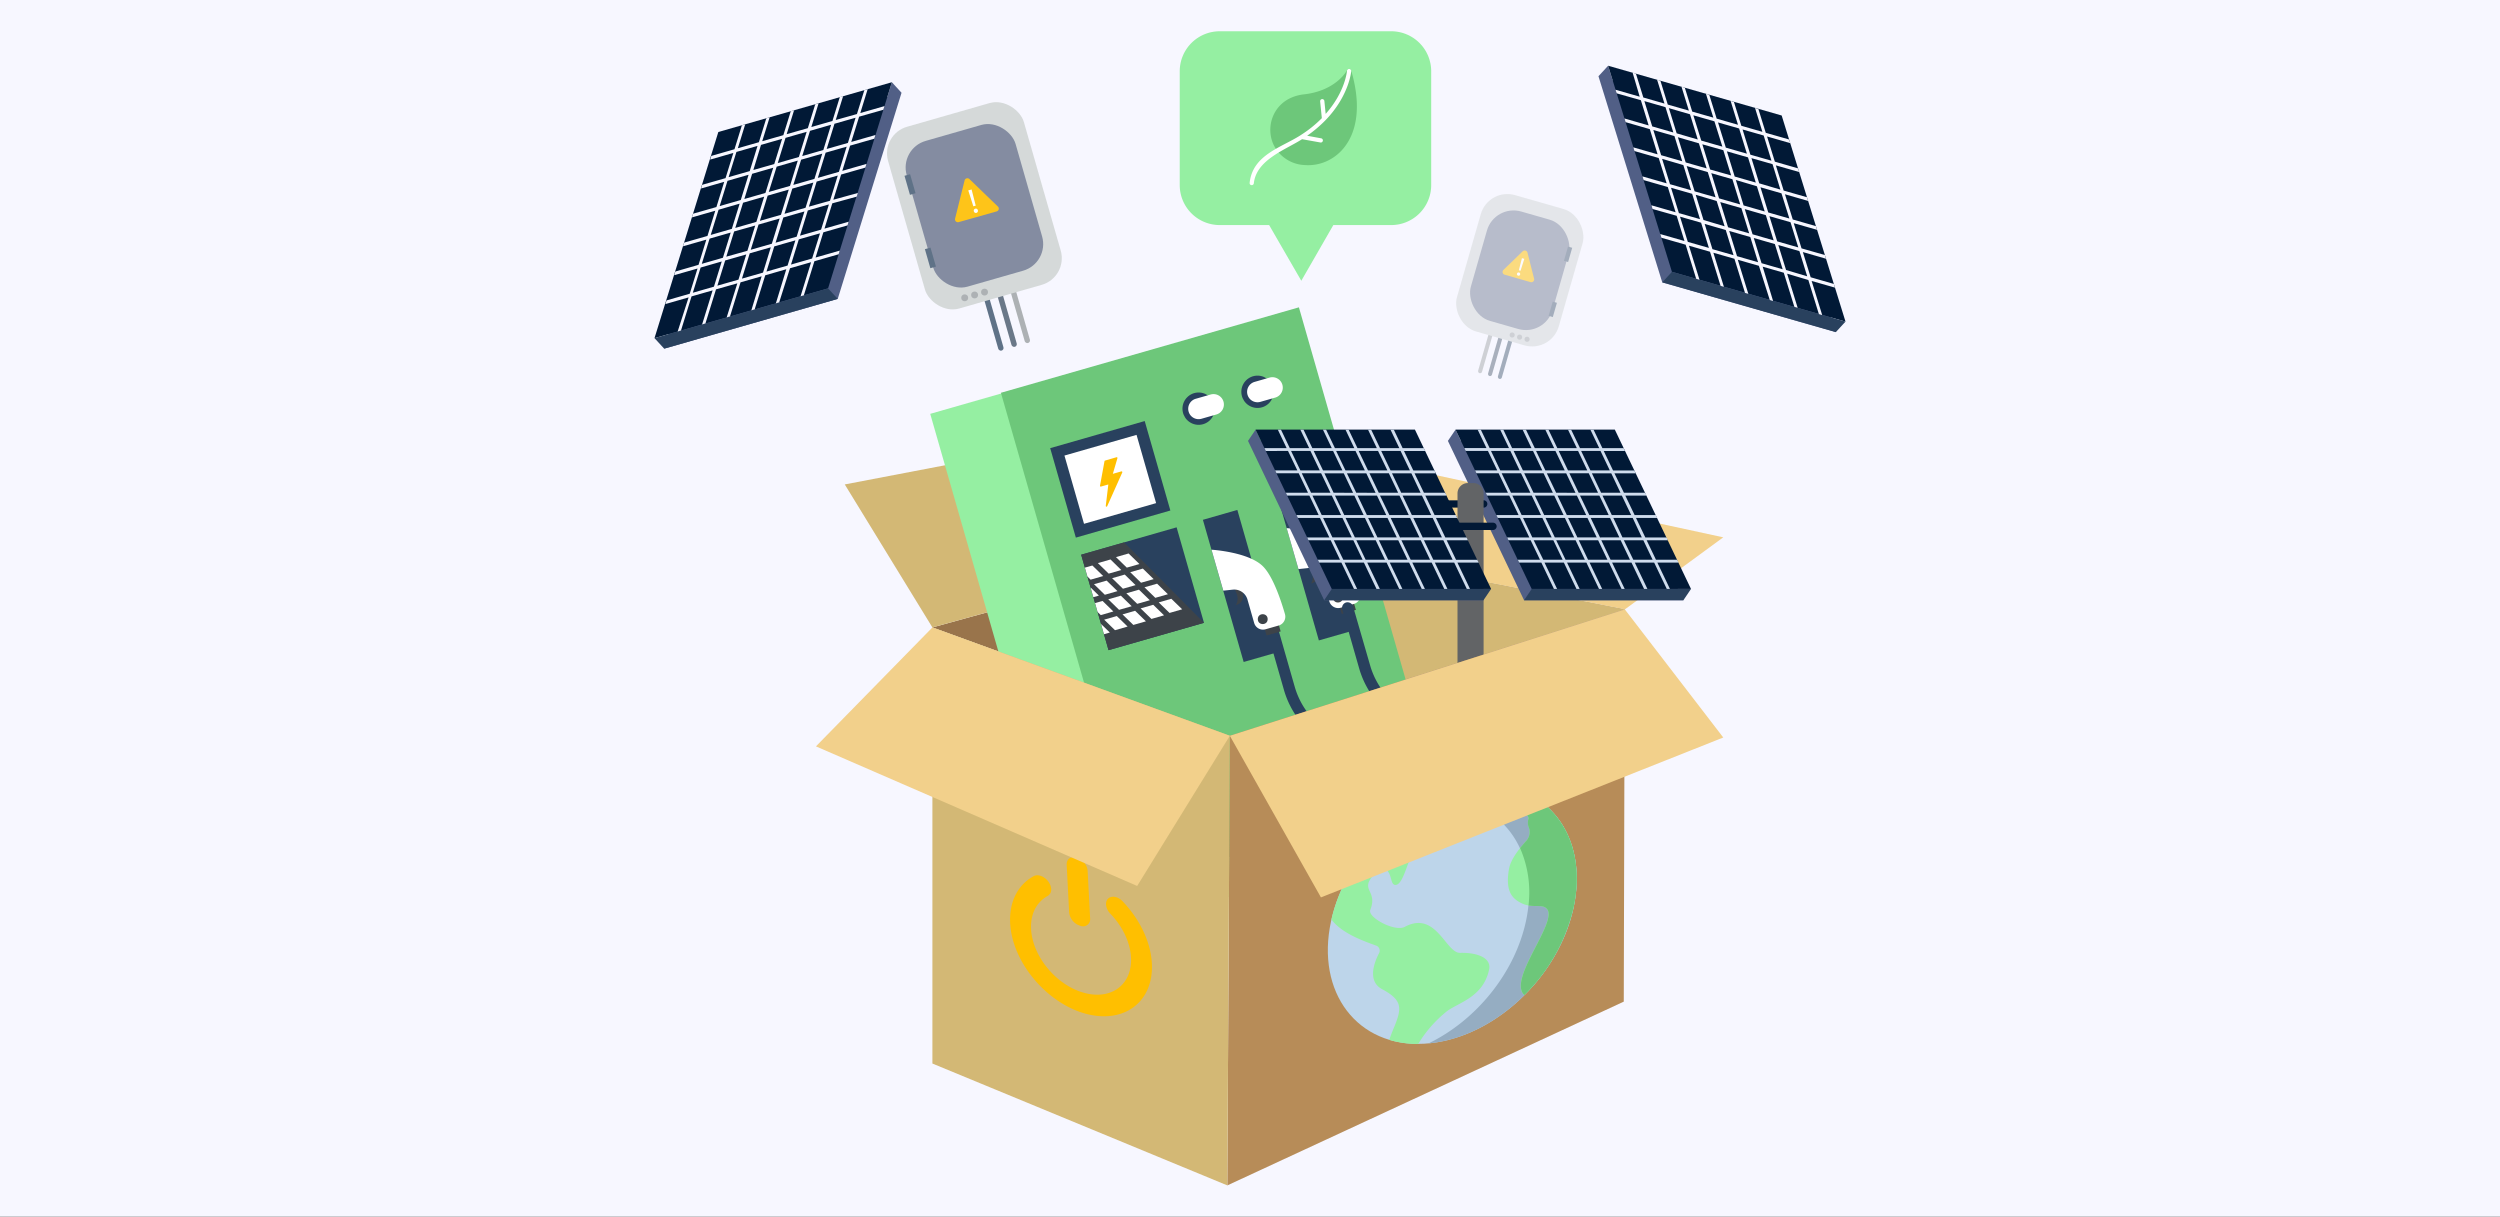 <?xml version="1.0" encoding="UTF-8"?> <svg xmlns="http://www.w3.org/2000/svg" xmlns:xlink="http://www.w3.org/1999/xlink" width="750" height="365" viewBox="0 0 750 365"><rect x="0" y="0" width="750" height="365" fill="#333333" stroke="none"/><defs><style>.a{fill:none;}.b{clip-path:url(#a);}.c{fill:#bdd5ea;}.d{fill:#e5fdff;}.e{fill:#95adc2;}.f{fill:#ffe728;}.g{fill:#a9c1d6;}.h{fill:#ffbf00;}.i{clip-path:url(#b);}.j{clip-path:url(#c);}.k{opacity:0.3;}.l{fill:#6dc77a;}.m{fill:#459f52;}.n{fill:#fff;}.o{fill:#f7f7ff;}.p{opacity:0.9;}.q{fill:#4f647a;}.r{fill:#5b6a7b;}.s{fill:#a5aaac;}.t{fill:#d1d6d5;}.u{fill:#788197;}.v{fill:#99744b;}.w{fill:#f2d08b;}.x{fill:#d3b875;}.y{fill:#95efa2;}.z{fill:#29415e;}.aa{fill:#3d4349;}.ab{fill:#515f86;}.ac{fill:#011936;}.ad{fill:#cfdced;}.ae{fill:#626466;}.af{fill:#918f90;}.ag{fill:#b78c58;}.ah{opacity:0.5;}</style><clipPath id="a"><rect class="a" y="-384.67" width="750" height="365"></rect></clipPath><clipPath id="b"><rect class="a" x="770" y="-384.67" width="750" height="365"></rect></clipPath><clipPath id="c"><rect class="a" x="-770" y="0.51" width="750.39" height="364.49"></rect></clipPath></defs><g class="b"><rect class="c" x="580.97" y="-54.86" width="348.27" height="371.16" transform="translate(1510.21 261.44) rotate(-180)"></rect><rect class="d" x="149.3" y="-54.86" width="431.68" height="371.16" transform="translate(730.27 261.44) rotate(-180)"></rect><rect class="d" x="41.95" y="-54.86" width="431.68" height="371.16" transform="translate(515.57 261.44) rotate(-180)"></rect><rect class="c" x="383.89" y="-54.86" width="89.73" height="371.16" transform="translate(857.52 261.44) rotate(-180)"></rect><rect class="c" x="88.85" y="-3.59" width="239.01" height="319.89" transform="translate(416.7 312.71) rotate(-180)"></rect><rect class="e" x="88.85" y="-3.59" width="239.01" height="16.63" transform="translate(416.7 9.46) rotate(-180)"></rect><rect class="e" x="88.85" y="50.54" width="239.01" height="16.63" transform="translate(416.7 117.72) rotate(-180)"></rect><rect class="e" x="88.85" y="104.67" width="239.01" height="16.63" transform="translate(416.7 225.98) rotate(-180)"></rect><rect class="e" x="88.85" y="158.8" width="239.01" height="16.63" transform="translate(416.7 334.24) rotate(-180)"></rect><rect class="e" x="88.85" y="212.93" width="239.01" height="16.63" transform="translate(416.7 442.5) rotate(-180)"></rect><rect class="e" x="411.96" y="8.81" width="40.24" height="243.82" transform="translate(864.16 261.44) rotate(-180)"></rect><rect class="f" x="419.55" y="16.85" width="25.05" height="227.47" transform="translate(864.16 261.17) rotate(-180)"></rect><rect class="e" x="497.67" y="8.67" width="59.25" height="243.82" transform="translate(1054.59 261.17) rotate(-180)"></rect><rect class="f" x="505.39" y="16.71" width="43.59" height="227.47" transform="translate(1054.37 260.89) rotate(-180)"></rect><rect class="e" x="678.34" y="58.86" width="143.87" height="257.44" transform="translate(1500.54 375.16) rotate(-180)"></rect><rect class="f" x="696.85" y="84.39" width="44.16" height="92.12" transform="translate(1437.87 260.89) rotate(-180)"></rect><rect class="f" x="696.85" y="198.8" width="44.16" height="92.12" transform="translate(1437.87 489.71) rotate(-180)"></rect><rect class="g" x="680.62" y="174.7" width="13.53" height="25.76" rx="2" transform="translate(1374.76 375.16) rotate(-180)"></rect><circle class="c" cx="687.38" cy="187.58" r="5.38"></circle><rect class="h" x="599.36" y="88.01" width="35.41" height="52.49" transform="translate(1234.12 228.51) rotate(-180)"></rect><rect class="f" x="629.86" y="88.01" width="35.41" height="52.49" transform="translate(1295.14 228.51) rotate(-180)"></rect><rect class="e" x="599.36" y="88.01" width="65.92" height="5.54" transform="translate(1264.63 181.56) rotate(-180)"></rect><rect class="e" x="599.36" y="134.97" width="65.92" height="5.54" transform="translate(1264.63 275.47) rotate(-180)"></rect><rect class="e" x="89.23" y="267.06" width="239.01" height="16.63" transform="translate(417.46 550.76) rotate(-180)"></rect></g><g class="j"><g class="k"><path class="l" d="M-43.59,212.59s-61.73-65.8-184.78-40.21S-394.86,291.8-433.48,288.74s-81.82-57.52-156.2-43.31c-38.51,7.36-66.48,71.41-87.44,91.87a18.24,18.24,0,0,1-9.21,4.9,17.25,17.25,0,0,1-9.22-.65c-23.88-8.44-70.18-24.5-103.32,23.35H-43.59L59,364.54C18.22,280.87-43.59,212.59-43.59,212.59Z"></path><path class="m" d="M59,364.54S41.26,327.77,7.15,318s-58.92-30.8-66.32-43.15S-93.12,243-131,248.48s-48.87,52.31-72.63,57.22-107,19.54-126.59,58.81Z"></path><path class="n" d="M4,315.4l2.06.94C2.15,309.13.71,293.62.71,293.62v-.1S-.74,309-4.66,316.24l2.06-.94a28.86,28.86,0,0,1-2.06,5.12l2.08-1a28.93,28.93,0,0,1-2.08,5.18l4.57-2.09v4.9H1.19V322.5l4.88,2.24A28.93,28.93,0,0,1,4,319.56l2.08,1A29.64,29.64,0,0,1,4,315.4Z"></path></g><polygon class="f" points="34.85 34.96 15.45 51.57 25.74 74.96 1.03 81.47 0.16 107.01 -24.93 102.19 -36.8 124.82 -57.3 109.56 -77.8 124.82 -89.67 102.19 -114.76 107.01 -115.63 81.47 -140.34 74.96 -130.05 51.57 -149.45 34.96 -130.05 18.35 -140.34 -5.04 -115.63 -11.55 -114.76 -37.09 -89.67 -32.27 -77.8 -54.9 -57.3 -39.64 -36.8 -54.9 -24.93 -32.27 0.16 -37.09 1.03 -11.55 25.74 -5.04 15.45 18.35 34.85 34.96"></polygon><circle class="h" cx="-57.3" cy="34.96" r="61.44"></circle></g><rect class="o" width="750" height="365"></rect><g class="p"><rect class="q" x="296.74" y="84.33" width="1.62" height="21.26" rx="0.81" transform="translate(-14.65 85.7) rotate(-16)"></rect><rect class="r" x="300.71" y="83.19" width="1.63" height="21.26" rx="0.81" transform="translate(-14.18 86.75) rotate(-16)"></rect><rect class="s" x="304.67" y="82.06" width="1.62" height="21.26" rx="0.81" transform="translate(-13.71 87.79) rotate(-16)"></rect><rect class="t" x="271.13" y="33.37" width="42.38" height="56.73" rx="8.31" transform="translate(-5.69 82.97) rotate(-16)"></rect><rect class="u" x="275.33" y="38.99" width="33.98" height="45.49" rx="8.31" transform="translate(-5.69 82.97) rotate(-16)"></rect><rect class="q" x="272.13" y="52.39" width="1.75" height="5.94" transform="translate(-4.68 77.39) rotate(-16)"></rect><rect class="q" x="278.25" y="74.4" width="1.75" height="5.94" transform="translate(-10.51 79.93) rotate(-16)"></rect><path class="h" d="M289.37,54.17l-2.86,11.47a.87.87,0,0,0,1.08,1L299,63.42a.86.86,0,0,0,.37-1.45l-8.51-8.22A.87.87,0,0,0,289.37,54.17Z"></path><path class="n" d="M292,61.89l-1.52-4.77,1-.28,1.24,4.86Zm.16,1.51a.62.62,0,0,1,.42-.79.6.6,0,0,1,.77.45.62.62,0,1,1-1.19.34Z"></path><circle class="s" cx="289.41" cy="89.34" r="1.03"></circle><circle class="s" cx="292.38" cy="88.49" r="1.03"></circle><circle class="s" cx="295.36" cy="87.63" r="1.03"></circle></g><polygon class="v" points="279.72 188.23 368.95 220.73 487.13 182.82 377.76 161.2 279.72 188.23"></polygon><polygon class="w" points="377.76 161.2 419.92 140.19 516.98 161.2 487.45 182.82 377.76 161.2"></polygon><polygon class="x" points="377.76 161.2 377.76 218.74 401.33 210.34 487.45 182.82 377.76 161.2"></polygon><polygon class="x" points="279.72 188.23 253.43 145.33 354.11 126.07 377.76 161.2 279.72 188.23"></polygon><rect class="m" x="327.43" y="257.11" width="80.55" height="11.98" transform="translate(-58.27 111.55) rotate(-16)"></rect><rect class="y" x="345.84" y="251.81" width="80.55" height="11.98" transform="translate(-56.1 116.42) rotate(-16)"></rect><rect class="y" x="298.32" y="108.38" width="93" height="152.73" transform="translate(-37.57 102.2) rotate(-16)"></rect><rect class="l" x="319.52" y="102.06" width="93" height="152.73" transform="translate(-35 107.8) rotate(-16)"></rect><rect class="z" x="327.88" y="161.73" width="29.79" height="29.79" transform="translate(-35.41 101.32) rotate(-16)"></rect><polygon class="aa" points="361.2 186.84 337.24 162.72 324.35 166.42 332.56 195.05 361.2 186.84"></polygon><polygon class="n" points="341.83 169.21 338.04 170.29 334.79 167.13 338.58 166.04 341.83 169.21"></polygon><polygon class="n" points="336.39 171.01 332.61 172.09 329.36 168.93 333.15 167.84 336.39 171.01"></polygon><polygon class="n" points="326.23 172.97 327.18 173.9 330.96 172.81 327.71 169.65 325.46 170.29 326.23 172.97"></polygon><polygon class="n" points="346.1 173.74 342.31 174.82 339.07 171.66 342.85 170.57 346.1 173.74"></polygon><polygon class="n" points="340.67 175.54 336.88 176.62 333.63 173.46 337.42 172.37 340.67 175.54"></polygon><polygon class="n" points="335.24 177.34 331.45 178.43 328.2 175.26 331.99 174.18 335.24 177.34"></polygon><polygon class="n" points="350.37 178.27 346.59 179.35 343.34 176.19 347.13 175.1 350.37 178.27"></polygon><polygon class="n" points="344.94 180.07 341.16 181.15 337.91 177.99 341.69 176.9 344.94 180.07"></polygon><polygon class="n" points="339.51 181.87 335.72 182.95 332.48 179.79 336.26 178.7 339.51 181.87"></polygon><polygon class="n" points="354.65 182.79 350.86 183.88 347.61 180.72 351.4 179.63 354.65 182.79"></polygon><polygon class="n" points="349.21 184.6 345.43 185.68 342.18 182.52 345.97 181.43 349.21 184.6"></polygon><polygon class="n" points="343.78 186.4 340 187.48 336.75 184.32 340.53 183.23 343.78 186.4"></polygon><polygon class="n" points="328 179.15 329.67 178.68 327.17 176.24 328 179.15"></polygon><polygon class="n" points="329.28 183.61 330.23 184.53 334.01 183.44 330.76 180.28 328.51 180.93 329.28 183.61"></polygon><polygon class="n" points="338.28 187.97 334.5 189.06 331.25 185.9 335.04 184.81 338.28 187.97"></polygon><polygon class="n" points="331.19 190.27 332.95 189.76 330.31 187.19 331.19 190.27"></polygon><rect class="z" x="318.33" y="129.84" width="29.5" height="27.92" transform="translate(-26.73 97.38) rotate(-16)"></rect><rect class="n" x="321.83" y="133.15" width="22.5" height="21.3" transform="translate(-26.73 97.38) rotate(-16)"></rect><path class="h" d="M336.63,141.49a.2.2,0,0,0-.23-.07l-2.55.73,1.38-4.7a.23.23,0,0,0-.06-.22.22.22,0,0,0-.22-.06l-3.44,1a.24.24,0,0,0-.16.18L330,145.72a.25.25,0,0,0,.07.2.2.2,0,0,0,.22.05l2.21-.63-.77,6.42a.23.23,0,0,0,.16.24H332a.23.23,0,0,0,.15-.12l4.54-10.16A.21.21,0,0,0,336.63,141.49Z"></path><rect class="z" x="366.78" y="153.6" width="10.75" height="44.37" transform="translate(-34.04 109.39) rotate(-16)"></rect><path class="aa" d="M369.92,175.91l2.24-.12s2.43,4.63-1.41,5.74a3.7,3.7,0,0,0,.38-3A11.85,11.85,0,0,0,369.92,175.91Z"></path><path class="z" d="M427.2,223.07l-8.56,2.46A27.07,27.07,0,0,1,385.19,207l-5.08-17.7a1.68,1.68,0,0,1,1.16-2.08,1.69,1.69,0,0,1,2.09,1.15l5.07,17.7a23.71,23.71,0,0,0,29.28,16.23l8.56-2.46a1.69,1.69,0,1,1,.93,3.24Z"></path><rect class="aa" x="379.53" y="187.56" width="4.41" height="2.53" transform="translate(-37.26 112.53) rotate(-16)"></rect><path class="n" d="M363.45,164.91s11.38.69,15.58,5.14c3,3.15,5.33,10.29,6.46,14.19a2.77,2.77,0,0,1-1.9,3.42l-3.92,1.12a2.76,2.76,0,0,1-3.42-1.89l-2-7a4.13,4.13,0,0,0-4.4-3l-2.86.31Z"></path><circle class="aa" cx="378.82" cy="185.74" r="1.48"></circle><rect class="z" x="389.34" y="147.13" width="10.75" height="44.37" transform="translate(-31.38 115.36) rotate(-16)"></rect><path class="aa" d="M392.48,169.44l2.24-.12s2.43,4.63-1.41,5.74a3.69,3.69,0,0,0,.38-3A11.8,11.8,0,0,0,392.48,169.44Z"></path><rect class="aa" x="402.09" y="181.09" width="4.41" height="2.53" transform="translate(-34.6 118.5) rotate(-16)"></rect><path class="n" d="M386,158.44s11.38.69,15.58,5.14c3,3.15,5.33,10.29,6.46,14.19a2.77,2.77,0,0,1-1.9,3.42l-3.92,1.13a2.77,2.77,0,0,1-3.42-1.9l-2-7a4.13,4.13,0,0,0-4.4-3l-2.86.31Z"></path><circle class="aa" cx="401.38" cy="179.27" r="1.48"></circle><path class="z" d="M427.09,216.55a1.67,1.67,0,0,0-1.06-1.12,23.65,23.65,0,0,1-15-15.84L405.94,182A1.75,1.75,0,0,0,404,180.7a1.69,1.69,0,0,0-1.32,2.12l5.07,17.7a27,27,0,0,0,17.19,18.1,1.69,1.69,0,0,0,2.16-2.07Z"></path><circle class="z" cx="359.59" cy="122.6" r="4.85"></circle><path class="n" d="M363.2,118.35l-4.47,1.28a3.1,3.1,0,1,0,1.71,6l4.46-1.28a3.09,3.09,0,1,0-1.7-6Z"></path><circle class="z" cx="377.25" cy="117.54" r="4.85"></circle><path class="n" d="M380.86,113.28l-4.46,1.28a3.1,3.1,0,1,0,1.7,6l4.47-1.28a3.1,3.1,0,0,0-1.71-6Z"></path><polygon class="ab" points="436.66 128.89 438.27 132.27 482.17 132.27 505.02 180.07 457.22 180.07 434.37 132.27 436.66 128.89"></polygon><polygon class="ac" points="459.51 176.69 507.3 176.69 484.45 128.89 436.66 128.89 459.51 176.69"></polygon><polygon class="z" points="507.3 176.69 505.02 180.07 457.22 180.07 459.51 176.69 507.3 176.69"></polygon><path class="ad" d="M446.38,135.28l2.79,5.84h-6.66l.41.86h6.66l2.8,5.84h-6.67l.41.86h6.66l2.8,5.84h-6.67l.41.86H456l2.79,5.85h-6.66l.41.85h6.66l2.8,5.85h-6.67l.41.85h6.66l3.78,7.9h.95l-3.78-7.9h5.81l3.78,7.9h.95l-3.78-7.9h5.81l3.78,7.9h.95l-3.78-7.9h5.81l3.78,7.9h.95l-3.78-7.9h5.81l3.78,7.9h1l-3.78-7.9h5.81l3.78,7.9h.95l-3.78-7.9h6.38l-.41-.85h-6.38l-2.79-5.85h6.38l-.41-.85h-6.38l-2.79-5.85h6.38l-.41-.86h-6.38l-2.8-5.84h6.38l-.41-.86h-6.38L484.33,142h6.38l-.41-.86h-6.38l-2.79-5.84h6.38l-.41-.86h-6.38l-2.65-5.53h-.95l2.65,5.53H474l-2.65-5.53h-.95l2.65,5.53H467.2l-2.65-5.53h-.95l2.65,5.53h-5.81l-2.65-5.53h-1l2.65,5.53h-5.81L451,128.89h-.95l2.65,5.53h-5.81l-2.65-5.53h-.95l2.65,5.53H439.3l.41.86Zm16.31,5.84h-5.81l-2.79-5.84h5.81Zm4.15,6.7L464.05,142h5.81l2.79,5.84Zm6.22.86,2.8,5.84h-5.81l-2.8-5.84Zm-2.25-6.7h5.81l2.79,5.84H473.6Zm9,6.7,2.8,5.84h-5.81l-2.8-5.84Zm3.21,6.7,2.79,5.85H480l-2.79-5.85Zm-4,5.85h-5.81l-2.79-5.85h5.81Zm-6.76,0h-5.81l-2.79-5.85h5.81Zm-9-6.71-2.8-5.84h5.81l2.8,5.84Zm-3.2-6.7-2.8-5.84h5.81l2.79,5.84Zm9.36-6.7h-5.81l-2.79-5.84h5.81Zm6.76,0H470.4l-2.79-5.84h5.81Zm6.76,0h-5.81l-2.79-5.84h5.81Zm3.2,6.7h-5.81L477.57,142h5.81Zm3.21,6.7h-5.81l-2.8-5.84h5.81Zm3.2,6.71h-5.81L484,155.38h5.81Zm-5.4.85H493l2.79,5.85H490Zm-6.76,0h5.81l2.79,5.85h-5.81Zm-6.76,0h5.81l2.79,5.85h-5.81Zm-6.76,0h5.81l2.79,5.85h-5.8Zm-6.76,0H466l2.8,5.85h-5.81Zm-3.2-6.7h5.81l2.79,5.85h-5.81Zm-3.21-6.7h5.81l2.8,5.84h-5.81Zm-3.2-6.7h5.81l2.8,5.84h-5.81Zm-3.2-6.7h5.81l2.79,5.84h-5.81Z"></path><path class="ac" d="M433.94,152.28H445a1.1,1.1,0,1,0,0-2.19h-11.1a1.1,1.1,0,0,0,0,2.19Z"></path><path class="ae" d="M437.21,144.9H445a0,0,0,0,1,0,0v98.79a3.13,3.13,0,0,1-3.13,3.13h-1.57a3.13,3.13,0,0,1-3.13-3.13V144.9A0,0,0,0,1,437.21,144.9Z" transform="translate(882.25 391.73) rotate(-180)"></path><path class="ac" d="M436.9,159H448a1.1,1.1,0,0,0,0-2.19H436.9a1.1,1.1,0,0,0,0,2.19Z"></path><polygon class="ab" points="376.68 128.89 378.3 132.27 422.19 132.27 445.04 180.07 397.25 180.07 374.4 132.27 376.68 128.89"></polygon><polygon class="z" points="447.33 176.69 445.04 180.07 397.25 180.07 399.53 176.69 447.33 176.69"></polygon><polygon class="ac" points="399.53 176.69 447.33 176.69 424.48 128.89 376.68 128.89 399.53 176.69"></polygon><path class="ad" d="M386.4,135.28l2.8,5.84h-6.67l.41.86h6.67l2.79,5.84h-6.66l.41.86h6.66l2.79,5.84h-6.66l.41.86H396l2.8,5.85h-6.67l.41.85h6.67l2.79,5.85h-6.66l.41.85h6.66l3.78,7.9h.95l-3.78-7.9h5.81l3.78,7.9h1l-3.78-7.9h5.81l3.78,7.9h.95l-3.78-7.9h5.81l3.78,7.9h.95l-3.78-7.9h5.81l3.78,7.9h.95l-3.78-7.9h5.81l3.78,7.9H441l-3.78-7.9h6.38l-.41-.85h-6.38L434,162.08h6.38l-.41-.85h-6.38l-2.8-5.85h6.38l-.41-.86h-6.38l-2.79-5.84h6.38l-.41-.86h-6.38L424.36,142h6.38l-.41-.86H424l-2.8-5.84h6.38l-.41-.86h-6.38l-2.64-5.53h-1l2.64,5.53H414l-2.64-5.53h-.95l2.64,5.53h-5.81l-2.64-5.53h-.95l2.64,5.53h-5.81l-2.64-5.53h-.95l2.64,5.53H393.7l-2.64-5.53h-.95l2.64,5.53h-5.81l-2.64-5.53h-.95l2.64,5.53h-6.66l.41.86Zm16.32,5.84h-5.81l-2.8-5.84h5.81Zm4.15,6.7L404.08,142h5.81l2.79,5.84Zm6.22.86,2.79,5.84h-5.81l-2.79-5.84Zm-2.25-6.7h5.81l2.79,5.84h-5.81Zm9,6.7,2.79,5.84h-5.81L414,148.68Zm3.2,6.7,2.8,5.85H420l-2.8-5.85Zm-4,5.85h-5.81l-2.8-5.85h5.81Zm-6.76,0h-5.81l-2.8-5.85h5.81Zm-9-6.71-2.79-5.84h5.81l2.79,5.84Zm-3.2-6.7L397.32,142h5.81l2.79,5.84Zm9.37-6.7h-5.81l-2.8-5.84h5.81Zm6.76,0h-5.81l-2.8-5.84h5.81Zm6.76,0h-5.81l-2.8-5.84h5.81Zm3.2,6.7h-5.81L417.6,142h5.81Zm3.2,6.7h-5.81l-2.79-5.84h5.81Zm3.21,6.71H426.8l-2.8-5.85h5.81Zm-5.4.85H433l2.79,5.85H430Zm-6.76,0h5.81l2.79,5.85h-5.81Zm-6.76,0h5.81l2.79,5.85h-5.81Zm-6.76,0h5.81l2.79,5.85h-5.81Zm-6.76,0H406l2.79,5.85H403Zm-3.21-6.7h5.81l2.8,5.85h-5.81Zm-3.2-6.7h5.81l2.79,5.84h-5.81Zm-3.2-6.7h5.81l2.79,5.84h-5.81Zm-3.21-6.7h5.81l2.8,5.84h-5.81Z"></path><rect class="af" x="424.42" y="246.83" width="33.41" height="7.09" transform="translate(882.25 500.75) rotate(-180)"></rect><path class="ae" d="M407.28,253.29h67.48a0,0,0,0,1,0,0v2a8,8,0,0,1-8,8H415.28a8,8,0,0,1-8-8v-2A0,0,0,0,1,407.28,253.29Z" transform="translate(882.04 516.58) rotate(-180)"></path><polygon class="ag" points="487.13 300.49 368.2 355.62 368.95 220.73 487.45 182.82 487.13 300.49"></polygon><polygon class="x" points="368.95 220.73 368.2 355.62 279.72 319.06 279.72 188.23 368.95 220.73"></polygon><path class="h" d="M303.25,279c-1.08-7.59,1.76-13.38,6.83-16.14,2-1.08,5.13,1.21,5.27,3.84h0a2.16,2.16,0,0,1-1.09,2.11c-3.59,2-5.59,6.1-4.77,11.52,1.08,7.06,6.92,14.18,13.88,16.9,9.08,3.56,16.39-1.27,15.93-10-.24-4.63-2.63-9.4-6.15-13.07a4.52,4.52,0,0,1-1.34-2.79h0c-.13-2.59,2.83-3.2,4.95-1,5,5.23,8.46,12,8.8,18.64.64,12.11-9.24,18.93-21.71,14.53C313.54,299.85,304.74,289.38,303.25,279ZM323,257.22c-1.74-.49-3.06.5-3,2.21l.74,14.29a4.73,4.73,0,0,0,3.3,4,2.14,2.14,0,0,0,3-2.21l-.75-14.29A4.75,4.75,0,0,0,323,257.22Z"></path><path class="c" d="M444.07,235.55C424,236.69,403.94,255,399.31,276.38s7.91,37.87,28,36.73,40.13-19.41,44.76-40.83S464.16,234.42,444.07,235.55Z"></path><path class="e" d="M444.07,235.56a41.12,41.12,0,0,0-15.55,4.19l1.26-.1c20.09-1.13,32.63,15.31,28,36.73-3.41,15.79-15.2,29.87-29.21,36.63,19.66-1.8,39-19.76,43.49-40.73C476.69,250.87,464.16,234.42,444.07,235.56Z"></path><path class="y" d="M438.05,285.86c-4.3.13-7.21-12.84-16.61-7.81-3,1.61-11.22-2.85-10.36-5.06,2.1-5.34-2.19-5.77,0-9.2,1.22-1.86,2.72-4,4.67-2.88s1.24,4.74,3,4.57,2.94-4.58,4-7.17c3.78-9.35,14.44-9.73,17.91-14,2.64-3.27,3.71-6.62,3.29-8.73-19.88,1.19-39.68,19.13-44.52,40.27,3.34,4.55,11.11,6.93,13.62,7.92a1.61,1.61,0,0,1,.57,2.35c-1.43,2.84-3.4,8.27,1,10.63,6.06,3.26,6.06,5.58,3.59,11.46-.62,1.49-1.09,2.72-1.44,3.75a29.87,29.87,0,0,0,8.69,1.23,37.25,37.25,0,0,1,8.68-9.87c3.63-2.64,10.82-4.24,12.59-12.42C447.56,287,442.36,285.72,438.05,285.86Z"></path><path class="l" d="M429.78,239.65a29.59,29.59,0,0,1,12.72,1.93c1.28-2.32,1.77-4.49,1.46-6a41.39,41.39,0,0,0-15.44,4.19C428.94,239.71,429.36,239.67,429.78,239.65Z"></path><path class="y" d="M472.06,272.28c3.77-17.42-3.82-31.55-17.6-35.6-2.32,6.55,4.8,6.93,4.05,9.08a3.78,3.78,0,0,0,.21,2.67,4,4,0,0,1-1,4c-1.91,2.11-4.51,5.38-5,8.16-1.24,6.82,1,8.9,3.37,10.19,3.71,2,6.53.12,8,1.94,3.28,3.93-11.92,21.21-6.81,25.81A53.73,53.73,0,0,0,472.06,272.28Z"></path><path class="l" d="M472.06,272.28c3.77-17.42-3.82-31.55-17.6-35.6-2.32,6.55,4.8,6.93,4.05,9.08a3.78,3.78,0,0,0,.21,2.67,4,4,0,0,1-1,4c-.53.59-1.12,1.28-1.7,2a33,33,0,0,1,2.53,17.2c2.5.46,4.41-.31,5.57,1.08,3.28,3.93-11.92,21.21-6.81,25.81A53.73,53.73,0,0,0,472.06,272.28Z"></path><polygon class="w" points="368.95 220.73 396.28 269.22 516.98 221.25 487.45 182.82 368.95 220.73"></polygon><polygon class="w" points="368.95 220.73 341.15 265.79 244.78 223.91 279.72 188.23 368.95 220.73"></polygon><polygon class="ab" points="267.56 24.67 266.21 29.05 218.39 42.76 199.25 104.6 251.32 89.67 270.46 27.83 267.56 24.67"></polygon><polygon class="ac" points="248.42 86.51 196.35 101.44 215.5 39.6 267.56 24.67 248.42 86.51"></polygon><polygon class="z" points="196.35 101.44 199.25 104.6 251.32 89.67 248.42 86.51 196.35 101.44"></polygon><path class="o" d="M265,32.94l.35-1.11-7.26,2.08,2.21-7.16-1,.3-2.22,7.16L250.72,36l2.22-7.16-1,.29-2.21,7.16-6.33,1.82L245.57,31l-1,.29-2.22,7.16L236,40.25l2.22-7.16-1,.3L235,40.55l-6.33,1.81,2.22-7.16-1,.3-2.22,7.16-6.32,1.81,2.21-7.16-1,.3-2.22,7.16-6.95,2-.34,1.11,6.95-2-2.34,7.56-7,2-.35,1.11,6.95-2-2.34,7.56-7,2-.34,1.11,7-2-2.34,7.56-7,2-.34,1.11,7-2-2.34,7.56-6.95,2-.35,1.11,7-2-2.34,7.56-6.95,2-.34,1.1,6.95-2L203.3,99.45l1-.3,3.16-10.23,6.33-1.81-3.16,10.22,1-.29,3.17-10.23L221.2,85,218,95.22l1-.29,3.16-10.23,6.33-1.81L225.4,93.11l1-.3,3.17-10.22,6.32-1.82L232.76,91l1-.3L237,80.48l6.33-1.82-3.17,10.23,1-.3,3.16-10.22,7.27-2.09.34-1.1-7.26,2.08L247,69.7l7.26-2.08.34-1.11-7.26,2.08L249.69,61,257,59l.35-1.11L250,59.92l2.34-7.56,7.27-2.08.34-1.11-7.26,2.08,2.34-7.56,7.26-2.08.34-1.11-7.26,2.08L257.74,35Zm-22,6.31,6.33-1.82L247,45l-6.33,1.82ZM230.63,57.59,233,50l6.33-1.82L237,55.77Zm6-.71-2.34,7.56-6.33,1.82,2.34-7.57Zm-7,1-6.33,1.82,2.34-7.56,6.33-1.82ZM229.25,59l-2.34,7.56-6.33,1.82,2.34-7.56Zm-2.69,8.67-2.34,7.56L217.89,77l2.35-7.56Zm1-.3,6.33-1.81-2.34,7.56-6.33,1.81ZM235,65.25l6.33-1.81L239,71l-6.33,1.81Zm.35-1.11,2.34-7.56L244,54.77l-2.34,7.56ZM238,55.47l2.34-7.56,6.33-1.81-2.34,7.56Zm-2.34-14.11L242,39.54l-2.34,7.56-6.33,1.82Zm-7.36,2.11,6.33-1.82-2.35,7.56L226,51Zm-7.37,2.11,6.33-1.81-2.34,7.56-6.33,1.81Zm-2.68,8.67,6.33-1.82L222.23,60l-6.33,1.82Zm-2.68,8.67,6.32-1.82-2.34,7.56-6.33,1.82Zm-2.69,8.67,6.33-1.82-2.34,7.56-6.33,1.82ZM214.18,86l-6.33,1.82,2.34-7.56,6.33-1.82Zm7.36-2.11-6.33,1.81,2.34-7.56,6.33-1.81Zm7.36-2.11-6.32,1.81L224.92,76l6.32-1.81Zm7.37-2.11-6.33,1.81,2.34-7.56,6.33-1.81Zm7.36-2.12-6.33,1.82,2.34-7.56L246,70Zm2.69-8.66L240,70.7l2.34-7.56,6.33-1.81ZM249,60.22,242.67,62,245,54.47l6.33-1.81Zm2.68-8.67-6.33,1.81,2.34-7.56L254,44Zm2.69-8.67L248,44.69l2.34-7.56,6.33-1.81Z"></path><g class="ah"><rect class="q" x="451.4" y="98.02" width="1.22" height="15.95" rx="0.61" transform="translate(857.28 332.48) rotate(-164)"></rect><rect class="r" x="448.42" y="97.17" width="1.22" height="15.95" rx="0.61" transform="translate(851.69 329.98) rotate(-164)"></rect><rect class="s" x="445.45" y="96.32" width="1.22" height="15.95" rx="0.61" transform="translate(846.09 327.49) rotate(-164)"></rect><rect class="t" x="440.04" y="59.81" width="31.78" height="42.55" rx="8.31" transform="translate(871.85 284.69) rotate(-164)"></rect><rect class="u" x="443.19" y="64.02" width="25.49" height="34.12" rx="8.31" transform="translate(871.85 284.69) rotate(-164)"></rect><rect class="q" x="469.77" y="74.07" width="1.31" height="4.45" transform="translate(901.59 279.3) rotate(-164)"></rect><rect class="q" x="465.17" y="90.57" width="1.31" height="4.45" transform="translate(888.03 310.4) rotate(-164)"></rect><path class="h" d="M458.24,75.76l2,7.88a.86.86,0,0,1-1.08,1l-7.8-2.24A.86.86,0,0,1,451,81l5.83-5.64A.88.88,0,0,1,458.24,75.76Z"></path><path class="n" d="M455.46,82.7a.49.49,0,1,1,.58-.34A.46.46,0,0,1,455.46,82.7Zm.19-1.62.93-3.64.72.21-1.14,3.58Z"></path><circle class="s" cx="458.12" cy="101.78" r="0.77"></circle><circle class="s" cx="455.88" cy="101.14" r="0.77"></circle><circle class="s" cx="453.65" cy="100.5" r="0.77"></circle></g><path class="y" d="M417.39,9.38H365.92a12,12,0,0,0-12,12V55.52a12,12,0,0,0,12,12h14.82l9.65,16.71L400,67.52h17.36a12,12,0,0,0,12-12V21.38A12,12,0,0,0,417.39,9.38Z"></path><path class="l" d="M391.09,28.32C401,27.24,404.16,21,404.17,21a.64.64,0,0,1,1.18.12c3.28,11.13,1.49,18.8-2.28,23.35a14.07,14.07,0,0,1-5.44,4.05,13.47,13.47,0,0,1-6.17,1A10.85,10.85,0,0,1,382,43.26a10.24,10.24,0,0,1-.84-3.12,10.73,10.73,0,0,1,1.2-6.24,10.36,10.36,0,0,1,5-4.58,12.79,12.79,0,0,1,3.74-1Z"></path><path class="n" d="M404.1,21.23a.64.64,0,0,1,1.27,0v.08s-.56,7.33-7.68,14.71l-.07.07a37.3,37.3,0,0,1-5.48,4.63l4.28.79a.64.64,0,0,1-.21,1.25l-5.59-1C385.53,45,376.9,47.94,376.15,55a.63.63,0,0,1-.72.54.61.61,0,0,1-.54-.67c.9-8.42,9.45-10.58,15.22-14.26l.08-.06a35.49,35.49,0,0,0,6.36-5.1l-.5-5a.64.64,0,0,1,.54-.72.65.65,0,0,1,.72.55v0l.39,3.89c5.93-6.67,6.4-12.92,6.4-12.95Z"></path><polygon class="ab" points="482.44 19.72 483.79 24.09 531.61 37.8 550.75 99.64 498.68 84.71 479.54 22.87 482.44 19.72"></polygon><polygon class="ac" points="501.58 81.55 553.65 96.48 534.5 34.65 482.44 19.72 501.58 81.55"></polygon><polygon class="z" points="553.65 96.48 550.75 99.64 498.68 84.71 501.58 81.55 553.65 96.48"></polygon><path class="o" d="M492.26,30.07l2.34,7.56-7.26-2.09.34,1.11,7.26,2.09,2.34,7.56L490,44.21l.34,1.11,7.27,2.08L500,55l-7.27-2.08.35,1.11,7.26,2.08,2.34,7.56-7.26-2.08.34,1.11L503,64.74l2.34,7.56-7.26-2.08.34,1.11,7.27,2.08,3.16,10.22,1,.3-3.17-10.22L513,75.52l3.17,10.23,1,.29-3.16-10.22,6.32,1.81,3.17,10.23,1,.29-3.16-10.22,6.33,1.81L530.93,90l1,.3L528.8,80l6.33,1.82,3.17,10.22,1,.3-3.16-10.23L542.5,84l3.16,10.22,1,.3-3.17-10.23,7,2-.34-1.11-6.95-2-2.34-7.56,6.95,2-.35-1.11-7-2-2.34-7.56,7,2-.34-1.11-6.95-2-2.34-7.56,6.95,2-.34-1.11-7-2-2.34-7.56,7,2-.35-1.11-6.95-2-2.34-7.56,6.95,2-.34-1.1-7-2-2.22-7.16-1-.29,2.21,7.16-6.32-1.82-2.22-7.16-1-.3,2.22,7.16L515,35.59l-2.22-7.16-1-.3L514,35.29l-6.33-1.81-2.22-7.16-1-.3,2.21,7.16-6.33-1.81-2.21-7.16-1-.3,2.22,7.16L493,29.25l-2.22-7.16-1-.29L491.91,29l-7.26-2.08L485,28Zm17.07,11.78L503,40l-2.34-7.56L507,34.29Zm3.71,9-2.34-7.56L517,45.07l2.34,7.56Zm6.68,2.92,2.34,7.56-6.33-1.82-2.34-7.56Zm-1.65-8.37,6.33,1.81,2.34,7.56-6.33-1.81Zm9,10.48,2.34,7.56-6.33-1.81L520.75,54Zm2.68,8.67,2.35,7.56-6.33-1.82-2.34-7.56Zm-5,5.45-6.33-1.82-2.34-7.56,6.33,1.82Zm-7.36-2.11L511.05,66l-2.34-7.56L515,60.3Zm-9-10.49L506,49.81l6.33,1.82,2.34,7.56Zm-2.68-8.67-2.34-7.56L509.67,43,512,50.52Zm11-4.74-6.33-1.81L508,34.59l6.33,1.81Zm7.36,2.11-6.32-1.81-2.35-7.56,6.33,1.81Zm7.37,2.11-6.33-1.81-2.34-7.56,6.33,1.81Zm2.68,8.67L527.77,55l-2.34-7.56,6.33,1.81Zm2.69,8.67-6.33-1.81-2.34-7.56L534.44,58Zm2.68,8.67-6.33-1.81-2.34-7.56,6.33,1.81Zm-6-.71,6.33,1.82,2.34,7.56L535.82,81Zm-7.36-2.11,6.33,1.82,2.34,7.56-6.33-1.82Zm-7.36-2.11,6.32,1.82,2.34,7.56-6.32-1.82Zm-7.37-2.11L517.72,69l2.34,7.56-6.33-1.81ZM504,65l6.33,1.81,2.34,7.56-6.33-1.81Zm-2.69-8.67,6.33,1.81L510,65.74l-6.33-1.81Zm-2.68-8.67L505,49.52l2.34,7.56L501,55.26ZM496,39l6.33,1.82,2.34,7.56-6.33-1.82Zm-2.69-8.67,6.33,1.82L502,39.74l-6.33-1.82Z"></path></svg> 